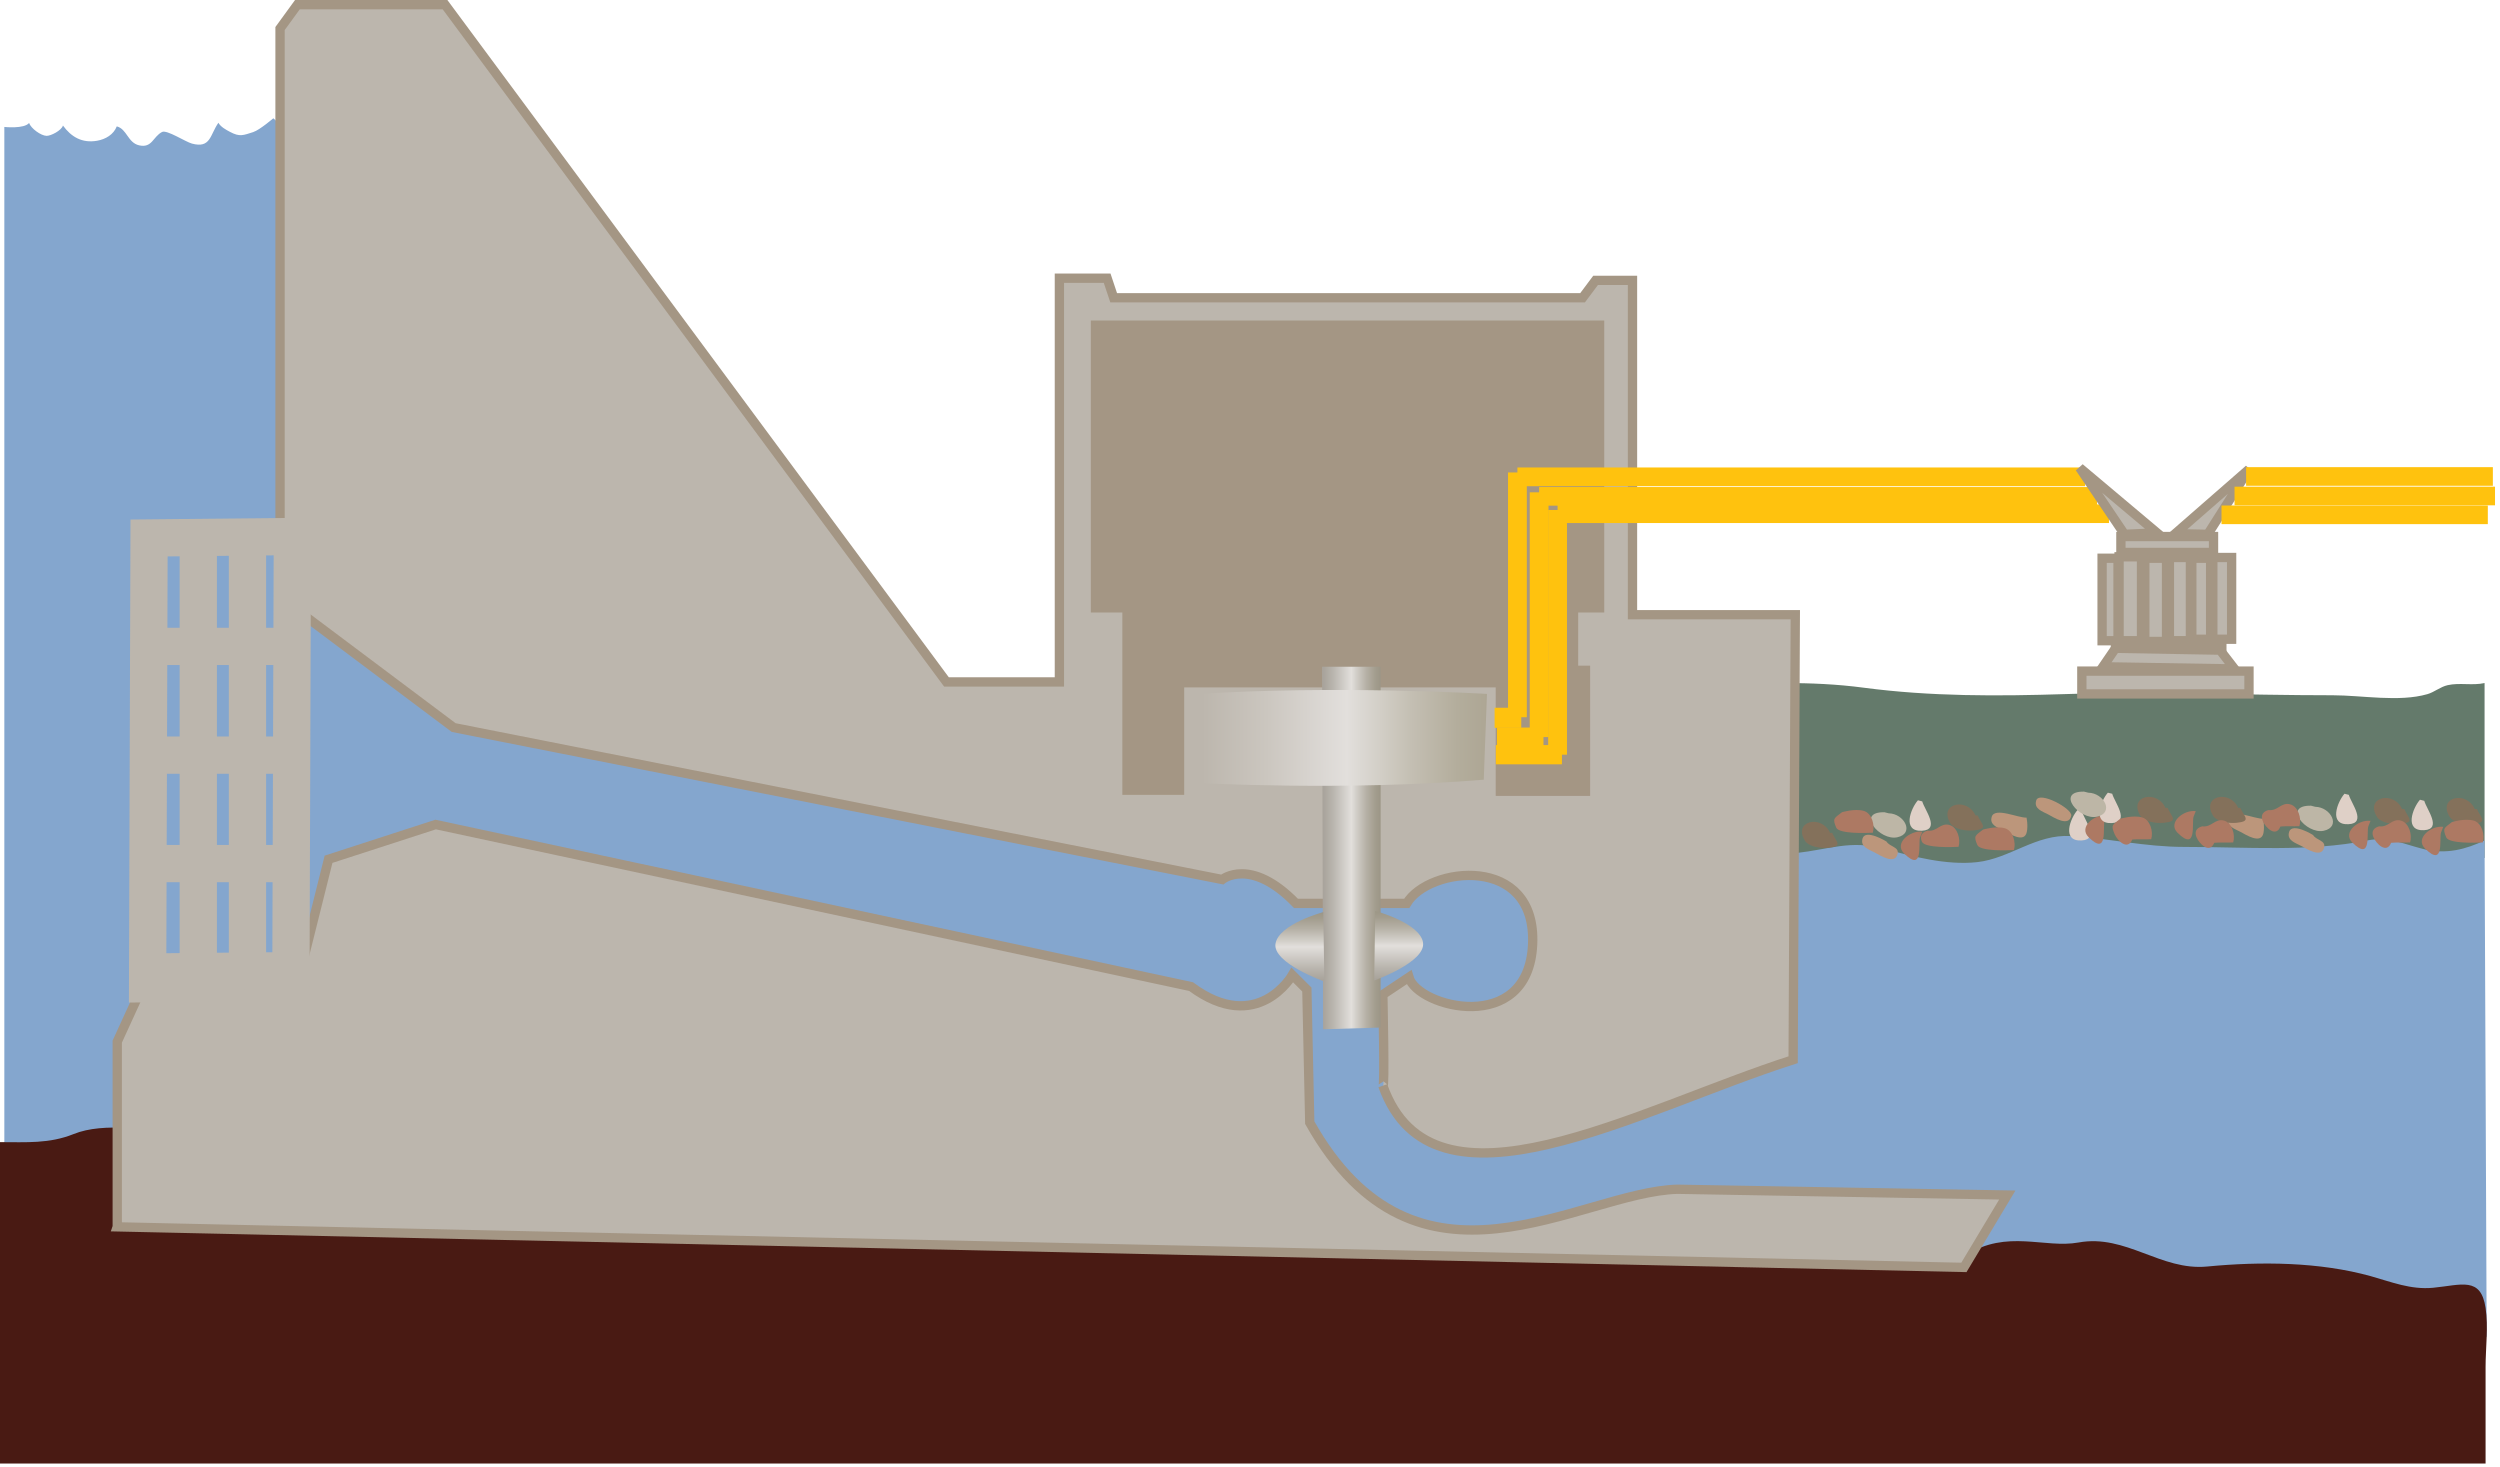 
        <svg xmlns:rdf="http://www.w3.org/1999/02/22-rdf-syntax-ns#" xmlns="http://www.w3.org/2000/svg" xmlns:cc="http://creativecommons.org/ns#" xmlns:xlink="http://www.w3.org/1999/xlink" xmlns:dc="http://purl.org/dc/elements/1.1/" x="0px" y="0px" width="501" height="294" viewBox="0 0 501 294" xml:space="preserve">
            <title>Energy: hydroelectric dam</title>
            <desc xmlns:ian_image_library="https://ian.umces.edu/media-library/">
                <ian_image_library:title>Energy: hydroelectric dam</ian_image_library:title>
                <ian_image_library:descr>Illustration of a hydroelectric dam</ian_image_library:descr>
                <ian_image_library:scene>
                    <ian_image_library:contains>development, infrastructure, hydroelectric, dam, electricity, water, power</ian_image_library:contains>
                    <ian_image_library:when>2008-12-22</ian_image_library:when>
                </ian_image_library:scene>
            </desc>
            
 <defs></defs>
 <path d="m357.38 136.88c5.509 0 10.697.217 16.13.938 13.376 1.768 26.821 1.713 40.306 1.28 17.897-.581 35.734.233 53.643.233 5.878 0 13.306 1.415 18.987-.222 1.388-.396 2.613-1.475 4.056-1.8 2.407-.547 4.955.12 7.406-.428v35.046l-139.87 5.633-.67-40.68z" fill="#647A6B"/>
 <path d="m50.813 26.449c-2.066.645-2.722 1.052-4.744-.033-.813-.434-1.827-.976-2.304-1.811-1.697 2.424-1.529 5.184-5.297 4.169-1.323-.358-5.032-2.819-5.991-2.326-1.822.933-1.99 3.264-4.587 2.678-2.293-.521-2.435-3.264-4.489-3.801-.634 1.637-2.234 2.581-3.936 2.879-3.063.537-5.227-.813-6.848-3.047-.282.987-2.451 2.104-3.308 2.066-1.127-.049-3.101-1.475-3.48-2.581-.998 1.226-4.961.797-4.961.797v215.78l497.46 26.676-.423-99.473c-3.688 1.762-7.721 2.868-12.243 1.729-4.131-1.041-7.037-2.564-11.244-1.729-11.809 2.342-24.246 1.301-36.641 1.301-7.98 0-15.132-1.735-22.814-2.18-6.994-.407-12.14 4.489-18.722 5.227-6.159.694-12.969-1.144-18.77-2.706-6.631-1.778-10.925.168-17.529.884-2.228.239-4.586.087-6.848.087l-163.81-27.85-134.51-119.48c.002-.005-2.747 2.348-3.977 2.739z" fill="#84A6CE"/>
 <path d="m0 228.9v64.389h498.11v-19.301c0-3.801.574-8.095 0-11.869-.943-6.364-4.837-4.598-10.508-4.05-4.489.434-8.414-1.182-12.459-2.314-10.302-2.868-22.056-2.982-32.845-1.941-9.288.889-16.266-6.539-25.737-4.82-6.837 1.242-14.341-2.699-22.582 2.527-13.05-.9-26.089-1.79-39.145-2.689-30.975-2.12-65.69 3.074-96.67.948-36.71-2.516-69.686-12.345-106.4-14.871-30.253-2.077-60.512-4.148-90.766-6.219-8.057-.554-16.114-1.112-24.17-1.665-6.788-.466-15.918-2.267-22.099.25-4.851 1.95-9.465 1.61-14.735 1.61" fill="#491A13"/>
 <path stroke="#A49684" stroke-width="1.867" d="m56.121 119.7v-113.98l3.481-4.788h29.581l100.49 135.73h22.63v-80.912h9.569l1.307 3.92h93.97l2.607-3.486h7.396v67.002h32.628l-.434 89.182c-31.327 10.004-72.218 33.49-82.227 5.216.435 1.302 0-18.271 0-18.271l5.222-3.481c1.746 6.094 23.926 11.744 24.794-6.522.867-18.271-20.88-15.663-25.233-8.268h-22.186c-9.136-9.423-14.78-4.787-14.78-4.787l-154.02-30.45-34.799-26.1z" fill="#BCB6AD"/>
 <rect y="120.57" x="234.27" height="17.187" width="81.999" fill="#A49684"/>
 <linearGradient id="ian_symbols_864c701b232db0e40156f486b3311e5b" y2="169.95" gradientUnits="userSpaceOnUse" x2="276.68" y1="169.95" x1="264.94">
  <stop stop-color="#A9A49C" offset=".028"/>
  <stop stop-color="#B9B5AE" offset=".188"/>
  <stop stop-color="#E2DFDC" offset=".5"/>
  <stop stop-color="#D3D0CA" offset=".578"/>
  <stop stop-color="#B5B0A5" offset=".76"/>
  <stop stop-color="#A39D8E" offset=".907"/>
  <stop stop-color="#9C9686" offset="1"/>
 </linearGradient>
 <polygon points="264.94 133.62 276.68 133.62 276.68 205.92 265.15 206.27" fill="url(#ian_symbols_864c701b232db0e40156f486b3311e5b)"/>
 <path stroke="#A49684" stroke-width="1.867" d="m23.493 245.86l370.07 8.128 8.702-14.504-66.124-1.16c-19.725.575-52.2 24.94-73.665-13.343l-.581-26.681-2.906-2.9s-6.951 12.178-20.299 2.315l-151.39-32.48-21.459 6.961-5.801 23.2-30.167-.585-6.376 13.928v37.11z" fill="#BCB6AD"/>
 <linearGradient id="ian_symbols_29d8fbb99f79ce5469a914f776e5cb0c" y2="147.87" gradientUnits="userSpaceOnUse" x2="298" y1="147.87" x1="239.27">
  <stop stop-color="#BCB6AD" offset=".028"/>
  <stop stop-color="#CBC6BF" offset=".247"/>
  <stop stop-color="#E2DFDC" offset=".522"/>
  <stop stop-color="#DFDCD8" offset=".542"/>
  <stop stop-color="#C4BFB3" offset=".739"/>
  <stop stop-color="#B3AD9C" offset=".899"/>
  <stop stop-color="#ADA694" offset="1"/>
 </linearGradient>
 <path d="m239.27 139.13l.434 17.767s30.015 1.665 57.644-.65c0-.58.646-17.187.646-17.187s-30.66-1.82-58.72.07z" fill="url(#ian_symbols_29d8fbb99f79ce5469a914f776e5cb0c)"/>
 <linearGradient id="ian_symbols_559241dce916d81409d26440babe1ba0" y2="182.56" gradientUnits="userSpaceOnUse" x2="280.29" y1="196.49" x1="280.29">
  <stop stop-color="#A9A49C" offset=".028"/>
  <stop stop-color="#B9B5AE" offset=".188"/>
  <stop stop-color="#E2DFDC" offset=".5"/>
  <stop stop-color="#D3D0CA" offset=".578"/>
  <stop stop-color="#B5B0A5" offset=".76"/>
  <stop stop-color="#A39D8E" offset=".907"/>
  <stop stop-color="#9C9686" offset="1"/>
 </linearGradient>
 <path d="m285.17 188.87c.65 3.915-9.786 7.618-9.786 7.618l.211-13.934s8.93 2.39 9.58 6.31z" fill="url(#ian_symbols_559241dce916d81409d26440babe1ba0)"/>
 <linearGradient id="ian_symbols_61e23555c8b7f224e154560530a44ff4" y2="182.79" gradientUnits="userSpaceOnUse" x2="301.29" gradientTransform="matrix(-1 0 0 1 561.78 0)" y1="196.7" x1="301.29">
  <stop stop-color="#A9A49C" offset=".028"/>
  <stop stop-color="#B9B5AE" offset=".188"/>
  <stop stop-color="#E2DFDC" offset=".5"/>
  <stop stop-color="#D3D0CA" offset=".578"/>
  <stop stop-color="#B5B0A5" offset=".76"/>
  <stop stop-color="#A39D8E" offset=".907"/>
  <stop stop-color="#9C9686" offset="1"/>
 </linearGradient>
 <path d="m255.61 189.09c-.65 3.909 9.792 7.612 9.792 7.612l-.217-13.917s-8.91 2.39-9.57 6.31z" fill="url(#ian_symbols_61e23555c8b7f224e154560530a44ff4)"/>
 <rect y="64.233" x="218.6" height="58.512" width="102.89" fill="#A49684"/>
 <rect y="121.44" x="224.92" height="37.849" width="12.394" fill="#A49684"/>
 <rect y="133.4" x="299.74" height="26.1" width="18.922" fill="#A49684"/>
 <line y2="151.24" x1="299.76" x2="313.01" stroke="#FFC20E" y1="151.24" stroke-width="3.861" fill="none"/>
 <line y2="102.2" x1="312.14" x2="312.14" stroke="#FFC20E" y1="151.24" stroke-width="3.763" fill="none"/>
 <line y2="102.95" x1="312.14" x2="422.64" stroke="#FFC20E" y1="102.95" stroke-width="3.734" fill="none"/>
 <line y2="99.469" x1="420.25" x2="308.44" stroke="#FFC20E" y1="99.469" stroke-width="3.734" fill="none"/>
 <line y2="147.71" x1="308.44" x2="308.44" stroke="#FFC20E" y1="98.661" stroke-width="3.763" fill="none"/>
 <line y2="147.76" x1="309.31" x2="299.99" stroke="#FFC20E" y1="147.76" stroke-width="3.915" fill="none"/>
 <line y2="143.85" x1="299.52" x2="304.86" stroke="#FFC20E" y1="143.85" stroke-width="4.033" fill="none"/>
 <line y2="94.681" x1="304.09" x2="304.09" stroke="#FFC20E" y1="143.73" stroke-width="3.763" fill="none"/>
 <line y2="95.56" x1="304.09" x2="417.86" stroke="#FFC20E" y1="95.56" stroke-width="3.756" fill="none"/>
 <polygon stroke="#BCB6AD" stroke-width="7.468" points="29.869 107.81 58.588 107.52 58.295 196.84 29.581 197.14" fill="none"/>
 <line y2="194.53" x1="29.869" x2="58.295" stroke="#BCB6AD" y1="194.79" stroke-width="7.468" fill="none"/>
 <line y2="173.06" x1="29.869" x2="58.875" stroke="#BCB6AD" y1="173.06" stroke-width="7.468" fill="none"/>
 <line y2="151.33" x1="29.869" x2="59.748" stroke="#BCB6AD" y1="151.33" stroke-width="7.468" fill="none"/>
 <line y2="129.54" x1="29.869" x2="58.875" stroke="#BCB6AD" y1="129.54" stroke-width="7.468" fill="none"/>
 <line y2="195.69" x1="49.593" x2="49.593" stroke="#BCB6AD" y1="107.81" stroke-width="7.468" fill="none"/>
 <line y2="195.97" x1="39.736" x2="39.736" stroke="#BCB6AD" y1="107.81" stroke-width="7.468" fill="none"/>
 <rect height="4.571" width="33.496" stroke="#A49684" y="134.49" x="417.2" stroke-width="1.867" fill="#BCB6AD"/>
 <rect height="1.084" width="21.318" stroke="#A49684" y="128.84" x="423.94" stroke-width="1.867" fill="#BCB6AD"/>
 <polygon stroke="#A49684" stroke-width="1.867" points="421.41 133.62 423.94 129.92 444.9 130.29 447.8 134.05" fill="#BCB6AD"/>
 <rect height="16.384" width="3.768" stroke="#A49684" y="111.72" x="443.45" stroke-width="1.867" fill="#BCB6AD"/>
 <rect height="16.531" width="3.193" stroke="#A49684" y="111.87" x="421.26" stroke-width="1.867" fill="#BCB6AD"/>
 <rect height="16.238" width="3.769" stroke="#A49684" y="111.87" x="439.24" stroke-width="1.867" fill="#BCB6AD"/>
 <rect height="16.818" width="4.495" stroke="#A49684" y="111.58" x="424.66" stroke-width="1.867" fill="#BCB6AD"/>
 <rect height="16.677" width="4.207" stroke="#A49684" y="111.72" x="434.75" stroke-width="1.867" fill="#BCB6AD"/>
 <rect height="16.678" width="4.349" stroke="#A49684" y="111.87" x="429.82" stroke-width="1.867" fill="#BCB6AD"/>
 <rect height="3.188" width="18.563" stroke="#A49684" y="107.52" x="425.03" stroke-width="1.867" fill="#BCB6AD"/>
 <polygon stroke="#A49684" stroke-width="1.867" points="450.7 94.031 435.91 106.94 442.43 107.08" fill="#BCB6AD"/>
 <polygon stroke="#A49684" stroke-width="1.867" points="416.77 93.744 425.76 107.08 432.28 106.79" fill="#BCB6AD"/>
 <line y2="95.484" x1="450.12" x2="499.57" stroke="#FFC20E" y1="95.484" stroke-width="3.734" fill="none"/>
 <line y2="99.398" x1="447.8" x2="500" stroke="#FFC20E" y1="99.398" stroke-width="3.734" fill="none"/>
 <line y2="103.17" x1="445.19" x2="498.56" stroke="#FFC20E" y1="103.17" stroke-width="3.734" fill="none"/>
 <path d="m395.89 163.42c-1.616-3.692-7.449-2.456-5.064 1.534.786 1.313 3.346 1.6 4.718 1.464 3.058-.303 1.588-1.16.78-2.998h-.44z" fill="#84715B"/>
 <path d="m366.74 166.9c-1.621-3.692-7.449-2.456-5.063 1.54.786 1.307 3.345 1.594 4.722 1.458 3.047-.304 1.583-1.16.775-2.998h-.44z" fill="#84715B"/>
 <path d="m489.63 165.7c-2.407-.331-5.725 2.304-3.654 4.348 3.98 3.931 2.787-2.055 3.221-3.253l.43-1.1z" fill="#AD7963"/>
 <path d="m385.22 166.68c-2.412-.331-5.72 2.305-3.648 4.349 3.985 3.925 2.787-2.061 3.215-3.259l.44-1.09z" fill="#AD7963"/>
 <path d="m453.54 164.07c-1.659.092-6.365-2.152-6.973-.173-.521 1.692 1.28 2.196 2.386 2.787 1.171.629 4.164 2.576 4.642.266.27-1.4-.06-2.89-.06-2.89z" fill="#BC967B"/>
 <path d="m373.26 168.03c-.525 1.692 1.285 2.201 2.386 2.792 1.171.624 4.164 2.57 4.642.26.292-1.377-1.562-1.355-2.234-2.44-.01 0-4.2-2.59-4.8-.61z" fill="#BC967B"/>
 <path d="m416.33 162.33c-1.447 1.643-3.248 6.311.818 6.1 3.72-.201.505-4.208.049-5.883l-.87-.22z" fill="#DFD0C7"/>
 <path d="m384.35 160.38c-1.447 1.643-3.242 6.311.824 6.1 3.72-.195.499-4.202.043-5.883l-.86-.22z" fill="#DFD0C7"/>
 <path d="m377.62 162.77c-5.801-.087-.933 5.79 2.597 5.021 3.546-.765 1.399-4.755-1.729-4.804l-.87-.22z" fill="#BDB6A6"/>
 <path d="m385.16 168.69c.548 1.274 6.062 1.084 7.33 1.014.472-1.496-.184-3.92-1.821-4.375-1.806-.51-2.488 1.382-4.354 1.138 0 0-1.96.34-1.16 2.23z" fill="#AD7963"/>
 <path d="m369.13 162.77c-1.572 1.236-1.951 1.198-1.149 3.09.543 1.279 6.067 1.09 7.331 1.014.46-1.497-.185-3.915-1.827-4.375-1.8-.51-4.35.27-4.35.27z" fill="#AD7963"/>
 <path d="m481.36 162.12c-1.604-3.698-7.438-2.456-5.053 1.529.78 1.313 3.34 1.605 4.728 1.464 3.047-.303 1.572-1.16.771-2.993h-.45z" fill="#84715B"/>
 <path d="m495.94 162.12c-1.616-3.698-7.449-2.456-5.064 1.529.792 1.313 3.34 1.605 4.729 1.464 3.047-.303 1.572-1.16.77-2.993h-.44z" fill="#84715B"/>
 <path d="m475.06 164.5c-2.407-.331-5.726 2.31-3.654 4.348 3.979 3.931 2.787-2.055 3.21-3.253l.44-1.1z" fill="#AD7963"/>
 <path d="m458.74 166.72c-.521 1.697 1.29 2.201 2.396 2.787 1.16.629 4.164 2.575 4.63.271.282-1.383-1.562-1.355-2.233-2.445-.01-.01-4.19-2.59-4.8-.62z" fill="#BC967B"/>
 <path d="m469.83 159.07c-1.432 1.643-3.242 6.316.824 6.1 3.72-.195.51-4.202.054-5.883l-.87-.22z" fill="#DFD0C7"/>
 <path d="m484.96 160.27c-1.442 1.643-3.242 6.311.824 6.099 3.708-.195.487-4.207.043-5.882l-.86-.22z" fill="#DFD0C7"/>
 <path d="m463.1 161.46c-5.802-.082-.933 5.79 2.58 5.026 3.557-.775 1.421-4.755-1.713-4.804l-.87-.23z" fill="#BDB6A6"/>
 <path d="m475.66 167.82c.542 1.28 2.613 3.356 3.523 1.074 1.258-.108 2.538.005 3.796-.071.477-1.491-.185-3.909-1.822-4.37-1.8-.51-2.482 1.388-4.348 1.144 0 .01-1.96.33-1.15 2.23z" fill="#AD7963"/>
 <path d="m491.38 164.73c-1.572 1.236-1.951 1.193-1.149 3.09.542 1.28 6.062 1.079 7.319 1.003.478-1.491-.185-3.909-1.811-4.37-1.81-.51-4.36.28-4.36.28z" fill="#AD7963"/>
 <path d="m453.47 164.56c.543 1.279 2.613 3.356 3.524 1.073 1.258-.108 2.526.005 3.807-.065.466-1.497-.185-3.915-1.833-4.375-1.8-.504-2.483 1.383-4.359 1.144 0 .01-1.94.34-1.14 2.24z" fill="#AD7963"/>
 <path d="m440.04 162.55c-2.412-.336-5.72 2.304-3.654 4.343 3.985 3.931 2.787-2.055 3.216-3.259l.43-1.08z" fill="#AD7963"/>
 <path d="m406.11 163.85c-1.653.092-6.354-2.152-6.967-.173-.515 1.691 1.285 2.196 2.391 2.787 1.166.629 4.159 2.576 4.636.266.29-1.39-.06-2.89-.06-2.89z" fill="#BC967B"/>
 <path d="m433.95 161.9c-1.615-3.698-7.438-2.461-5.059 1.529.781 1.312 3.351 1.6 4.723 1.464 3.053-.304 1.583-1.16.775-2.993h-.43z" fill="#84715B"/>
 <path d="m448.53 161.9c-1.615-3.698-7.444-2.461-5.063 1.529.78 1.312 3.345 1.6 4.722 1.464 3.053-.304 1.589-1.16.775-2.993h-.43z" fill="#84715B"/>
 <path d="m422.2 163.42c-2.413-.331-5.721 2.304-3.649 4.348 3.979 3.931 2.781-2.06 3.21-3.264l.44-1.09z" fill="#AD7963"/>
 <path d="m408.06 160.42c-.525 1.691 1.285 2.196 2.386 2.787 1.166.629 4.164 2.575 4.636.266.28-1.4-6.42-5.04-7.03-3.06z" fill="#BC967B"/>
 <path d="m422.42 158.85c-1.447 1.637-3.253 6.311.819 6.094 3.719-.189.498-4.202.049-5.877l-.87-.21z" fill="#DFD0C7"/>
 <path d="m417.63 158.64c-5.791-.086-.922 5.791 2.597 5.026 3.557-.775 1.404-4.76-1.729-4.809l-.87-.22z" fill="#BDB6A6"/>
 <path d="m424.92 164.07c-1.572 1.247-1.957 1.198-1.149 3.102.542 1.274 2.613 3.351 3.529 1.073 1.253-.108 2.537.006 3.801-.065.466-1.497-.185-3.915-1.833-4.375-1.79-.51-4.35.27-4.35.27z" fill="#AD7963"/>
 <path d="m440.2 167.82c.537 1.28 2.613 3.356 3.53 1.074 1.252-.108 2.537.005 3.801-.071.46-1.491-.185-3.909-1.833-4.37-1.795-.51-2.478 1.388-4.349 1.144 0 .01-1.95.33-1.15 2.23z" fill="#AD7963"/>
 <path d="m397.4 166.25c-1.572 1.236-1.94 1.198-1.144 3.09.542 1.28 6.062 1.09 7.325 1.014.477-1.497-.18-3.915-1.822-4.375-1.8-.51-4.36.27-4.36.27z" fill="#AD7963"/>
</svg>
